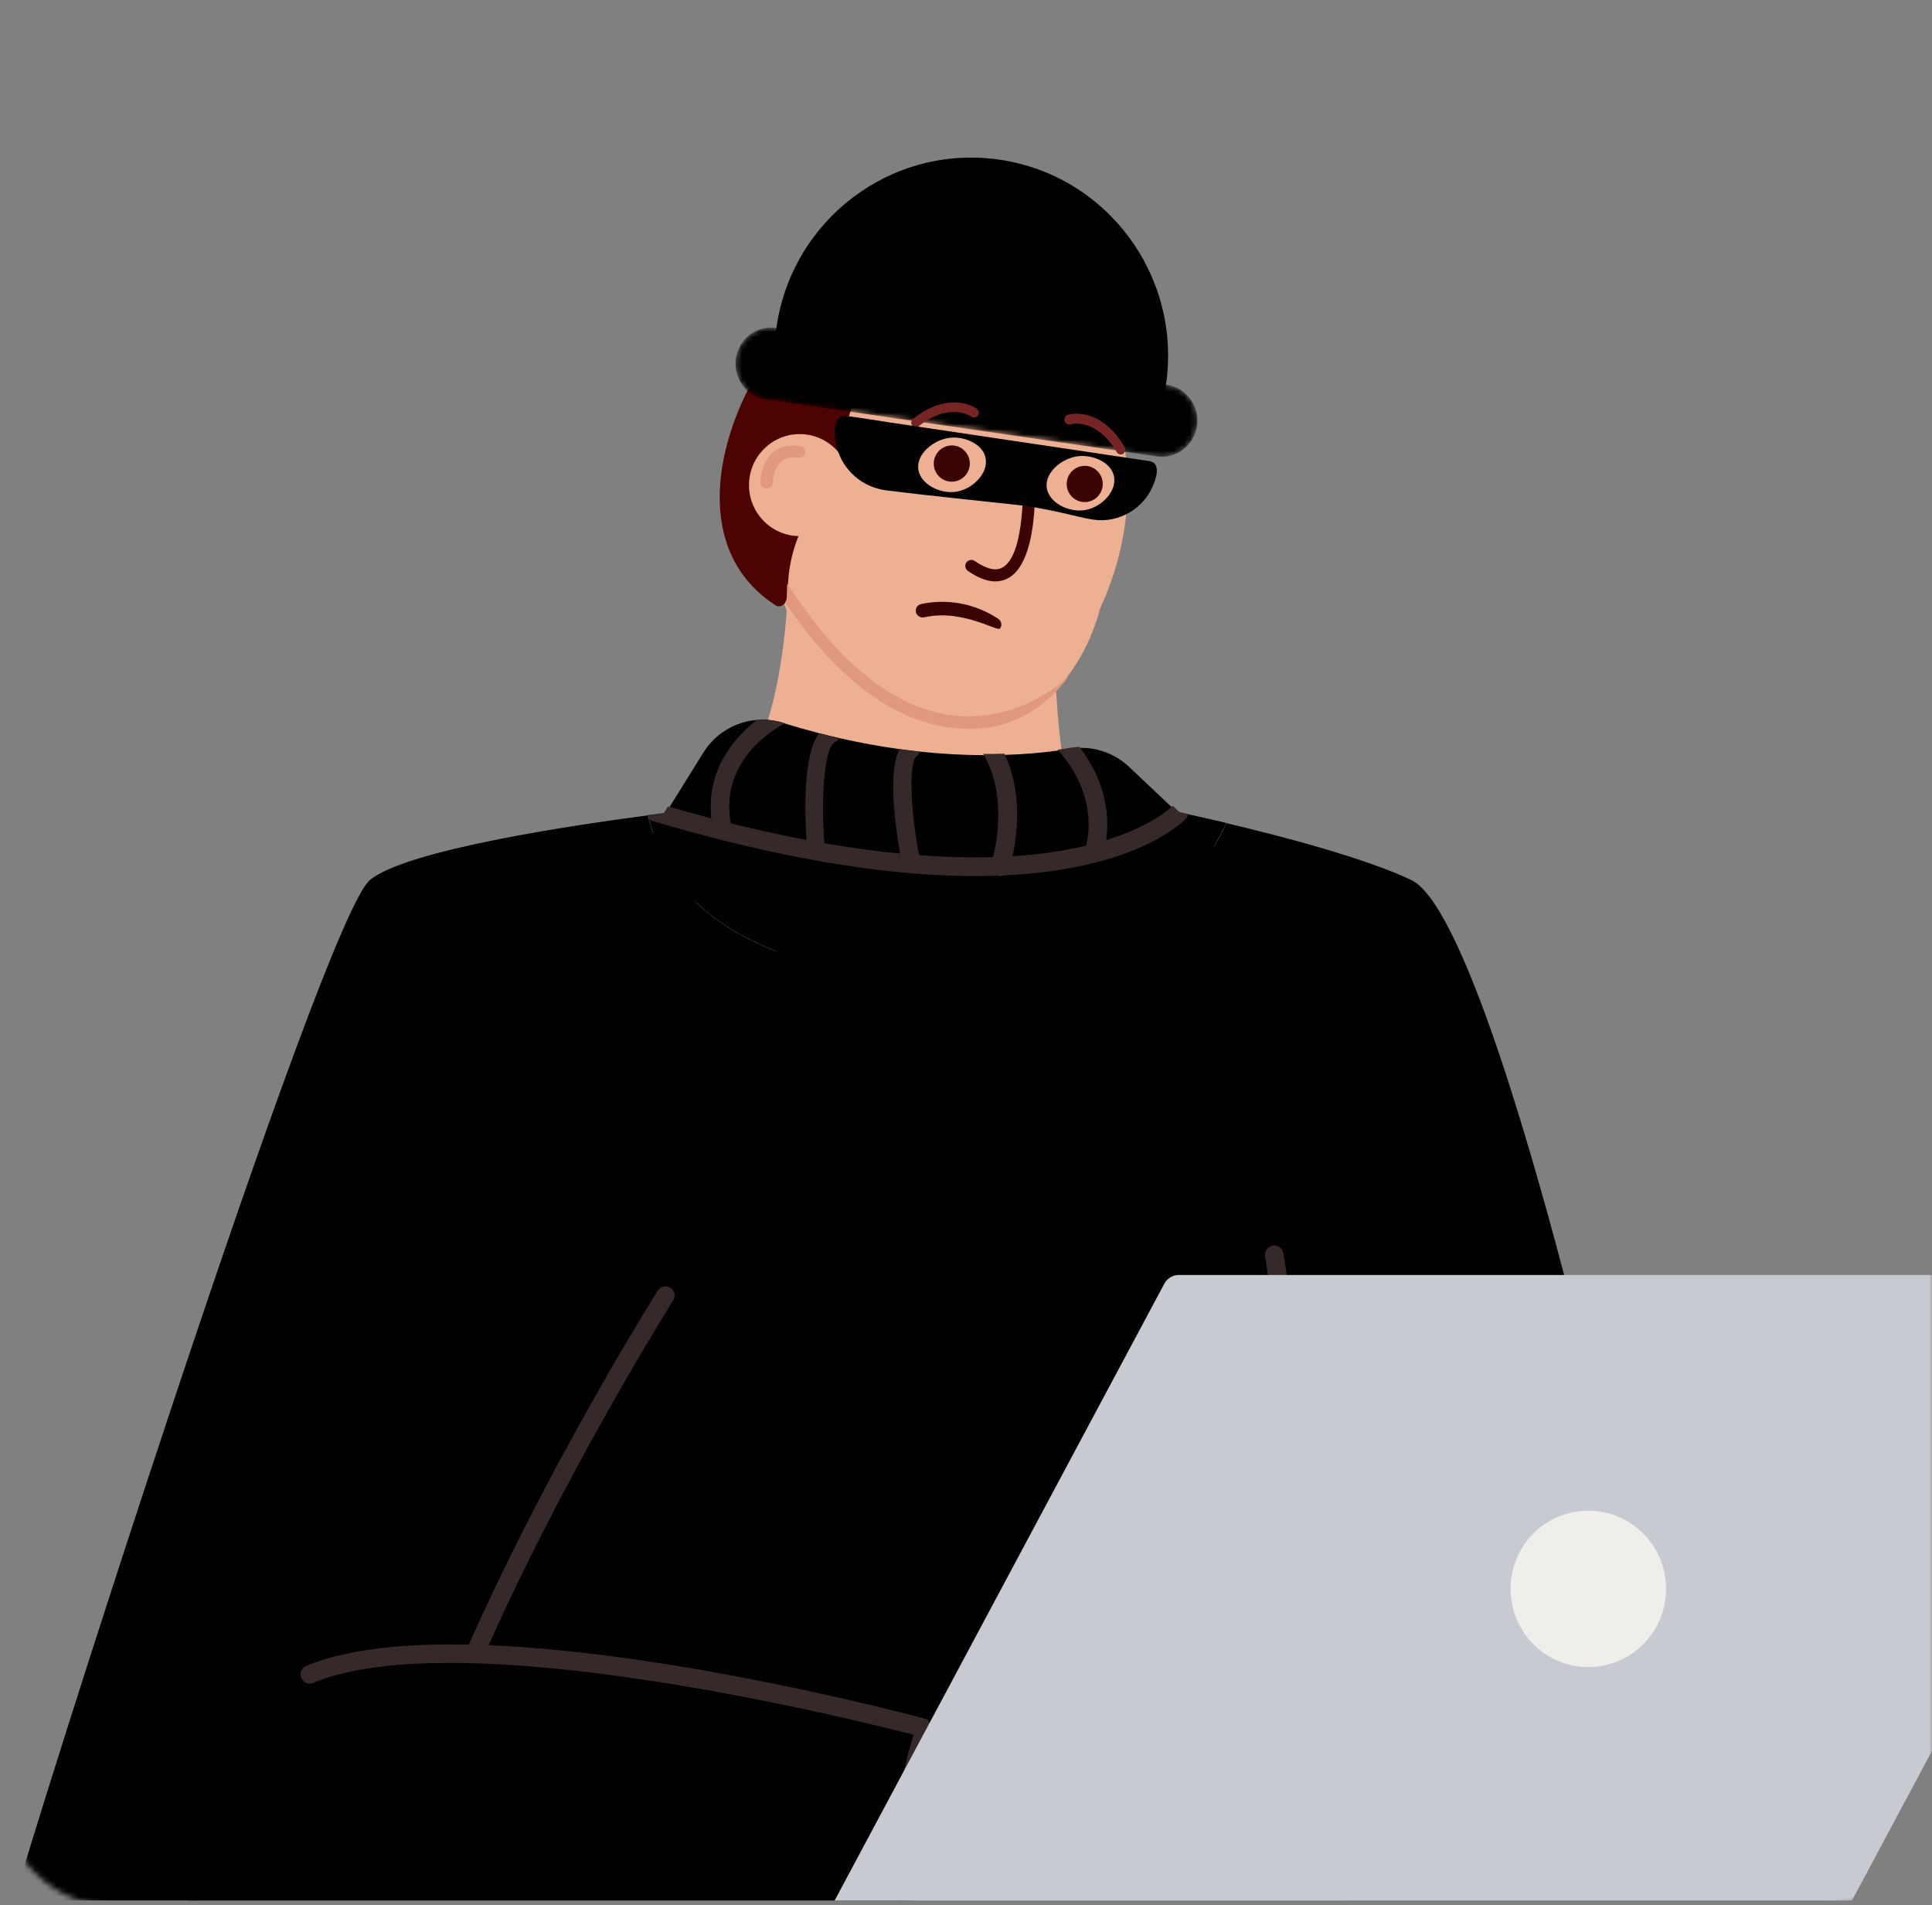 <?xml version="1.0" encoding="UTF-8"?> <svg xmlns="http://www.w3.org/2000/svg" width="358" height="353" viewBox="0 0 358 353" fill="none"><rect x="0" y="0" width="358" height="353" fill="#808080" stroke="none"/><mask id="mask0_2071_1373" style="mask-type:alpha" maskUnits="userSpaceOnUse" x="0" y="0" width="358" height="353"><rect width="358" height="353" rx="20" fill="#FFFDF3"></rect></mask><g mask="url(#mask0_2071_1373)"><g clip-path="url(#clip0_2071_1373)"><path d="M216.668 150.264L197.721 145.477C197.721 145.477 192.984 121.538 197.721 107.174L146.146 101.855C146.146 101.855 147.359 147.605 127.725 150.264C108.092 152.924 136.672 189.63 136.672 189.63L227.721 178.457L216.668 150.262V150.264Z" fill="#EEB093"></path><path d="M337.944 352.141H2.681C4.266 344.7 59.613 170.349 68.573 163.038C75.39 157.481 105.986 152.921 120.248 151.057C120.97 150.963 121.645 150.875 122.275 150.796C122.522 150.764 122.763 150.732 122.994 150.704C123.083 150.69 123.17 150.681 123.259 150.669C123.342 150.66 123.422 150.651 123.5 150.642C123.541 150.639 123.582 150.632 123.623 150.626C123.692 150.619 123.763 150.612 123.83 150.602C123.868 150.6 123.905 150.593 123.944 150.586C123.962 150.586 123.983 150.584 123.997 150.579C124.07 150.572 124.139 150.563 124.205 150.554C124.221 150.554 124.237 150.552 124.253 150.547C124.333 150.538 124.409 150.529 124.484 150.519L124.551 150.51C124.576 150.51 124.601 150.508 124.626 150.503C124.652 150.501 124.674 150.496 124.7 150.494C124.94 150.466 125.171 150.436 125.384 150.409C125.451 150.402 125.517 150.392 125.581 150.385C125.645 150.376 125.705 150.369 125.769 150.362C125.794 150.36 125.822 150.355 125.849 150.353C125.925 150.344 125.998 150.337 126.067 150.328C126.174 150.314 126.275 150.305 126.371 150.293C126.438 150.286 126.502 150.277 126.564 150.27C126.648 150.261 126.731 150.252 126.804 150.242H126.813C126.893 150.233 126.964 150.224 127.031 150.217C127.033 150.217 127.038 150.215 127.04 150.215C127.042 150.215 127.047 150.212 127.049 150.215C127.076 150.208 127.102 150.208 127.125 150.205C127.143 150.205 127.163 150.203 127.177 150.198C127.234 150.191 127.285 150.185 127.328 150.182C127.372 150.175 127.413 150.173 127.45 150.168C127.489 150.161 127.518 150.159 127.541 150.159C127.548 150.157 127.555 150.157 127.557 150.157C127.566 150.157 127.576 150.155 127.582 150.155C127.596 150.155 127.601 150.152 127.608 150.152H127.61C127.61 150.152 127.612 150.155 127.612 150.159C127.615 150.161 127.619 150.168 127.626 150.178C127.626 150.18 127.628 150.185 127.633 150.187C127.635 150.194 127.64 150.201 127.647 150.21C127.649 150.217 127.653 150.224 127.66 150.233C127.667 150.247 127.676 150.258 127.686 150.275C127.686 150.275 127.686 150.277 127.688 150.277C127.688 150.277 127.69 150.279 127.695 150.284C127.695 150.284 127.697 150.286 127.697 150.291C127.699 150.3 127.711 150.314 127.715 150.325C127.722 150.335 127.729 150.348 127.738 150.36C127.74 150.362 127.745 150.369 127.747 150.374C127.754 150.381 127.756 150.388 127.761 150.392C127.77 150.411 127.784 150.432 127.795 150.45C127.795 150.452 127.798 150.457 127.798 150.457H127.8C127.816 150.482 127.834 150.512 127.857 150.54C127.869 150.563 127.882 150.582 127.892 150.6C127.94 150.674 127.997 150.759 128.059 150.85C128.066 150.856 128.068 150.859 128.072 150.866C128.079 150.882 128.088 150.893 128.1 150.91C128.139 150.967 128.182 151.032 128.226 151.094C128.251 151.122 128.269 151.154 128.292 151.187C128.301 151.203 128.315 151.219 128.324 151.235C128.333 151.249 128.343 151.261 128.352 151.274C128.37 151.307 128.393 151.339 128.418 151.369C128.432 151.392 128.446 151.411 128.462 151.434C128.471 151.448 128.48 151.457 128.489 151.468C128.512 151.501 128.533 151.533 128.558 151.563C128.59 151.607 128.622 151.653 128.656 151.699C128.659 151.702 128.663 151.706 128.663 151.708C128.686 151.736 128.704 151.764 128.723 151.792C128.766 151.856 128.817 151.919 128.865 151.986C128.931 152.071 128.998 152.161 129.069 152.251C129.082 152.267 129.094 152.283 129.103 152.295C129.311 152.57 129.542 152.868 129.799 153.184C129.975 153.408 130.165 153.641 130.371 153.883C130.385 153.9 130.397 153.916 130.41 153.932C130.692 154.271 130.996 154.622 131.322 154.989C131.335 155.003 131.345 155.017 131.356 155.031H131.358C131.722 155.44 132.112 155.867 132.531 156.308C132.572 156.352 132.613 156.393 132.654 156.439L132.693 156.479L132.725 156.511C132.757 156.546 132.789 156.578 132.824 156.613C132.833 156.622 132.842 156.636 132.851 156.645C132.998 156.795 133.147 156.947 133.298 157.102H133.3C133.451 157.255 133.605 157.409 133.76 157.562C133.772 157.575 133.785 157.587 133.799 157.603H133.801L133.859 157.661C133.877 157.679 133.898 157.7 133.916 157.716C133.964 157.765 134.014 157.811 134.062 157.857C134.152 157.943 134.239 158.03 134.328 158.116C134.397 158.185 134.47 158.252 134.543 158.324C134.559 158.34 134.578 158.356 134.594 158.372C134.594 158.372 134.594 158.372 134.596 158.372C134.644 158.416 134.692 158.462 134.738 158.508C134.873 158.635 135.013 158.767 135.152 158.894C135.308 159.037 135.466 159.185 135.626 159.328C135.658 159.36 135.693 159.388 135.727 159.42H135.729C135.885 159.561 136.043 159.702 136.203 159.845C136.245 159.88 136.288 159.919 136.329 159.956C136.43 160.046 136.535 160.134 136.643 160.224C136.785 160.349 136.932 160.473 137.08 160.6C137.36 160.836 137.648 161.074 137.939 161.311H137.941C138.051 161.401 138.163 161.494 138.278 161.586H138.28C138.395 161.678 138.509 161.769 138.621 161.861C139.029 162.184 139.448 162.505 139.878 162.828C139.938 162.872 140.002 162.921 140.062 162.965C140.185 163.057 140.311 163.149 140.439 163.242H140.442C140.565 163.332 140.691 163.424 140.82 163.516C141.065 163.692 141.307 163.865 141.555 164.041C141.703 164.142 141.852 164.246 142.001 164.348C142.138 164.44 142.271 164.532 142.406 164.625H142.409C142.546 164.717 142.681 164.809 142.816 164.899C143.096 165.084 143.377 165.267 143.661 165.449C143.803 165.541 143.947 165.631 144.089 165.721C144.307 165.858 144.527 165.994 144.749 166.128C144.971 166.264 145.193 166.4 145.417 166.534C145.555 166.617 145.69 166.698 145.825 166.777C146.145 166.966 146.471 167.153 146.803 167.335C146.958 167.425 147.116 167.513 147.274 167.601C147.432 167.686 147.59 167.774 147.753 167.862H147.755C147.918 167.952 148.078 168.037 148.241 168.123C148.405 168.208 148.57 168.296 148.735 168.381C148.9 168.464 149.067 168.55 149.237 168.638C149.392 168.718 149.543 168.795 149.699 168.871C149.715 168.878 149.727 168.885 149.743 168.889C149.784 168.912 149.827 168.931 149.869 168.954C149.942 168.993 150.011 169.028 150.084 169.06C150.226 169.129 150.368 169.201 150.514 169.268C150.691 169.351 150.867 169.437 151.046 169.52C151.304 169.644 151.565 169.762 151.829 169.885C151.966 169.945 152.101 170.009 152.241 170.069C152.307 170.102 152.376 170.129 152.445 170.159C152.6 170.229 152.758 170.295 152.914 170.365C152.978 170.392 153.04 170.422 153.104 170.448C153.168 170.476 153.235 170.506 153.296 170.531C153.324 170.545 153.356 170.556 153.386 170.57C153.411 170.584 153.441 170.593 153.466 170.603C153.75 170.725 154.038 170.845 154.331 170.96C154.416 171 154.503 171.034 154.59 171.067C154.812 171.157 155.039 171.244 155.266 171.335C155.33 171.36 155.392 171.383 155.456 171.408C155.552 171.448 155.646 171.478 155.74 171.515C155.833 171.554 155.932 171.591 156.03 171.625C156.433 171.778 156.839 171.926 157.251 172.069C157.274 172.078 157.294 172.085 157.317 172.092C157.381 172.117 157.448 172.14 157.514 172.161C157.713 172.235 157.917 172.302 158.116 172.369C158.32 172.438 158.524 172.505 158.728 172.574C158.934 172.641 159.14 172.708 159.348 172.775C159.776 172.912 160.209 173.048 160.646 173.177C160.843 173.235 161.043 173.293 161.242 173.35C161.814 173.516 162.396 173.678 162.984 173.828C163.168 173.879 163.351 173.923 163.538 173.971C163.614 173.994 163.69 174.013 163.767 174.029C163.866 174.054 163.964 174.078 164.063 174.103C164.138 174.121 164.212 174.142 164.287 174.158C164.37 174.181 164.454 174.2 164.537 174.218C164.766 174.274 164.99 174.327 165.217 174.378C165.281 174.394 165.347 174.41 165.414 174.422C165.808 174.512 166.199 174.597 166.598 174.68C167.062 174.775 167.532 174.872 168.008 174.962C168.068 174.976 168.132 174.985 168.191 174.997C168.368 175.029 168.544 175.061 168.72 175.091C168.958 175.135 169.201 175.177 169.441 175.218C169.583 175.244 169.73 175.267 169.872 175.287C169.897 175.294 169.927 175.297 169.952 175.301C170.17 175.341 170.392 175.375 170.614 175.408C170.639 175.414 170.664 175.417 170.694 175.421C170.726 175.428 170.758 175.435 170.79 175.438C170.854 175.447 170.914 175.456 170.978 175.465C171.067 175.479 171.154 175.491 171.248 175.504C171.42 175.53 171.589 175.555 171.763 175.578C171.766 175.581 171.77 175.581 171.772 175.581C171.779 175.581 171.786 175.583 171.791 175.583C171.995 175.611 172.196 175.641 172.402 175.666C174.545 175.95 176.599 176.082 178.566 176.082C178.864 176.082 179.161 176.079 179.459 176.072C179.674 176.07 179.892 176.063 180.109 176.054C180.226 176.052 180.341 176.047 180.455 176.04C180.636 176.033 180.81 176.024 180.986 176.015C181 176.015 181.009 176.012 181.018 176.012C181.041 176.012 181.06 176.01 181.083 176.01C181.156 176.008 181.225 176.001 181.291 175.996C181.55 175.98 181.806 175.962 182.06 175.939C182.308 175.92 182.55 175.897 182.795 175.872C182.88 175.865 182.962 175.855 183.045 175.846C183.235 175.828 183.423 175.805 183.606 175.782C183.743 175.765 183.876 175.749 184.009 175.731C184.075 175.724 184.144 175.715 184.208 175.703C184.426 175.678 184.645 175.645 184.861 175.611C184.95 175.597 185.037 175.585 185.126 175.569C185.183 175.56 185.241 175.551 185.298 175.541C185.394 175.528 185.486 175.514 185.58 175.493C185.777 175.461 185.973 175.426 186.166 175.387C186.321 175.359 186.473 175.329 186.626 175.297H186.628C186.628 175.297 186.644 175.294 186.651 175.29C186.768 175.267 186.889 175.246 187.006 175.22C187.173 175.186 187.338 175.151 187.503 175.112C187.526 175.105 187.544 175.103 187.563 175.098C187.576 175.096 187.581 175.091 187.59 175.089C187.615 175.087 187.64 175.08 187.663 175.073C188.041 174.987 188.414 174.897 188.781 174.798C188.872 174.775 188.964 174.754 189.055 174.724C189.31 174.657 189.561 174.588 189.813 174.514C189.955 174.472 190.095 174.431 190.232 174.389C190.246 174.387 190.255 174.382 190.264 174.38C190.354 174.355 190.438 174.325 190.528 174.299L190.709 174.241C190.908 174.177 191.107 174.114 191.304 174.048C191.345 174.034 191.384 174.02 191.425 174.006C191.663 173.925 191.902 173.842 192.131 173.757C192.213 173.729 192.295 173.699 192.376 173.667C192.458 173.634 192.538 173.607 192.621 173.574C192.689 173.549 192.76 173.523 192.829 173.498C192.872 173.48 192.918 173.463 192.962 173.443C193.079 173.399 193.195 173.353 193.31 173.306C193.351 173.29 193.395 173.274 193.436 173.256C193.491 173.237 193.543 173.214 193.598 173.191C193.617 173.182 193.637 173.175 193.656 173.166C193.811 173.101 193.962 173.039 194.116 172.972C194.185 172.944 194.255 172.914 194.324 172.882C194.45 172.826 194.574 172.773 194.697 172.715C194.72 172.708 194.739 172.699 194.757 172.69C194.855 172.648 194.949 172.604 195.045 172.558C195.105 172.533 195.162 172.503 195.222 172.475C195.313 172.434 195.405 172.392 195.494 172.348C195.726 172.24 195.954 172.129 196.179 172.013C196.312 171.949 196.442 171.882 196.568 171.815C196.619 171.792 196.667 171.766 196.717 171.739C196.758 171.72 196.799 171.697 196.841 171.674C196.847 171.672 196.857 171.667 196.864 171.66C196.928 171.628 196.989 171.595 197.051 171.565C197.127 171.524 197.202 171.482 197.28 171.443C197.349 171.401 197.422 171.362 197.493 171.325C197.553 171.293 197.615 171.261 197.67 171.226C197.759 171.178 197.844 171.131 197.933 171.078C198.056 171.009 198.18 170.937 198.299 170.868C198.4 170.81 198.503 170.75 198.604 170.69C198.654 170.663 198.704 170.633 198.755 170.6C198.906 170.51 199.055 170.418 199.204 170.326C199.387 170.215 199.568 170.099 199.746 169.984C199.84 169.924 199.936 169.861 200.03 169.801C200.11 169.751 200.186 169.7 200.264 169.649C200.28 169.64 200.296 169.626 200.312 169.617C200.452 169.524 200.587 169.432 200.726 169.335C200.825 169.268 200.923 169.201 201.022 169.129C201.088 169.086 201.155 169.039 201.221 168.993C201.741 168.628 202.247 168.254 202.739 167.876C202.863 167.781 202.984 167.684 203.103 167.589H203.105C203.19 167.522 203.277 167.453 203.362 167.384C203.396 167.356 203.431 167.326 203.467 167.301C203.508 167.266 203.55 167.232 203.593 167.195C203.692 167.114 203.785 167.035 203.884 166.954C203.98 166.878 204.074 166.797 204.166 166.714C204.198 166.691 204.225 166.666 204.255 166.64C204.328 166.58 204.404 166.516 204.477 166.451C204.607 166.34 204.736 166.227 204.864 166.116C204.972 166.022 205.079 165.925 205.184 165.83C205.253 165.772 205.32 165.712 205.384 165.652C205.418 165.62 205.452 165.588 205.489 165.558C205.498 165.551 205.507 165.541 205.516 165.532C205.576 165.477 205.64 165.421 205.7 165.364C205.748 165.32 205.791 165.278 205.835 165.232C205.885 165.188 205.933 165.142 205.981 165.098C206.041 165.043 206.103 164.987 206.158 164.932C206.206 164.888 206.249 164.846 206.293 164.8C206.35 164.745 206.409 164.689 206.467 164.632C206.467 164.632 206.467 164.632 206.469 164.632C206.549 164.555 206.625 164.479 206.703 164.398C206.835 164.267 206.966 164.138 207.096 164.006C207.11 163.997 207.119 163.987 207.124 163.978C207.264 163.837 207.399 163.697 207.536 163.556C207.58 163.512 207.625 163.466 207.669 163.419C207.76 163.325 207.85 163.23 207.939 163.135L207.957 163.117C208.051 163.015 208.147 162.916 208.239 162.815C208.283 162.764 208.331 162.715 208.379 162.664C208.427 162.614 208.47 162.563 208.518 162.512C208.582 162.438 208.649 162.364 208.711 162.295C208.738 162.267 208.766 162.237 208.791 162.21C208.88 162.108 208.972 162.009 209.061 161.907C209.068 161.893 209.077 161.884 209.086 161.875C209.187 161.759 209.285 161.644 209.384 161.531C209.425 161.482 209.466 161.436 209.508 161.388C209.53 161.362 209.556 161.332 209.576 161.304C209.659 161.207 209.741 161.113 209.824 161.014C209.824 161.011 209.826 161.007 209.83 161.004C209.894 160.928 209.956 160.854 210.018 160.778C210.041 160.753 210.062 160.73 210.082 160.704C210.105 160.676 210.126 160.649 210.149 160.621C210.206 160.552 210.263 160.478 210.323 160.406C210.323 160.404 210.325 160.399 210.332 160.397C210.389 160.323 210.449 160.249 210.506 160.18C210.522 160.155 210.54 160.131 210.561 160.111C210.641 160.011 210.719 159.912 210.794 159.813C210.801 159.804 210.808 159.794 210.813 159.787C210.918 159.654 211.021 159.52 211.124 159.388C211.165 159.333 211.207 159.279 211.248 159.224C211.397 159.032 211.543 158.838 211.678 158.647C211.793 158.49 211.903 158.337 212.015 158.187C212.042 158.153 212.07 158.113 212.095 158.079C212.113 158.051 212.136 158.021 212.154 157.993C212.269 157.834 212.377 157.677 212.486 157.52C212.503 157.497 212.514 157.479 212.53 157.46C212.58 157.386 212.631 157.317 212.677 157.245C212.709 157.197 212.741 157.153 212.773 157.109C212.805 157.061 212.837 157.017 212.864 156.973C212.986 156.79 213.105 156.613 213.221 156.437C213.336 156.264 213.446 156.093 213.558 155.922C213.558 155.922 213.56 155.922 213.56 155.92C213.615 155.835 213.668 155.747 213.723 155.661C213.755 155.606 213.789 155.551 213.828 155.495C213.867 155.43 213.904 155.37 213.943 155.31C214.069 155.105 214.19 154.911 214.307 154.717C214.316 154.703 214.325 154.692 214.332 154.678C214.376 154.602 214.421 154.525 214.469 154.447C214.543 154.32 214.618 154.191 214.692 154.066C214.694 154.057 214.698 154.05 214.703 154.047C214.717 154.029 214.726 154.006 214.737 153.987C214.756 153.948 214.779 153.914 214.801 153.877C214.824 153.837 214.845 153.803 214.866 153.768C214.868 153.754 214.877 153.745 214.884 153.733C214.998 153.526 215.113 153.327 215.216 153.135C215.23 153.117 215.239 153.096 215.248 153.08C215.262 153.055 215.273 153.031 215.287 153.006C215.312 152.955 215.342 152.907 215.367 152.863C215.392 152.821 215.411 152.782 215.433 152.741C215.465 152.683 215.498 152.625 215.525 152.567C215.525 152.565 215.527 152.558 215.532 152.551C215.564 152.487 215.596 152.427 215.628 152.369C215.642 152.343 215.653 152.32 215.667 152.3C215.715 152.205 215.761 152.115 215.809 152.025C215.816 152.011 215.823 151.999 215.825 151.99C215.848 151.946 215.868 151.905 215.891 151.863C215.907 151.838 215.919 151.812 215.933 151.787C215.935 151.773 215.942 151.759 215.951 151.745C215.96 151.722 215.974 151.702 215.983 151.681C215.999 151.646 216.017 151.611 216.033 151.579C216.036 151.572 216.04 151.563 216.042 151.556C216.049 151.547 216.052 151.538 216.059 151.531C216.065 151.515 216.072 151.503 216.077 151.489C216.116 151.406 216.152 151.33 216.191 151.256C216.21 151.217 216.23 151.18 216.246 151.145C216.253 151.129 216.26 151.117 216.265 151.101C216.313 151.002 216.356 150.91 216.397 150.824C216.397 150.822 216.4 150.817 216.404 150.815C216.404 150.813 216.407 150.808 216.407 150.806C216.409 150.792 216.416 150.78 216.423 150.766C216.432 150.741 216.445 150.723 216.455 150.699C216.455 150.697 216.457 150.697 216.457 150.697C216.473 150.674 216.48 150.646 216.484 150.628C216.507 150.579 216.526 150.536 216.544 150.496C216.558 150.464 216.569 150.436 216.583 150.411C216.606 150.355 216.626 150.309 216.642 150.275C216.645 150.265 216.649 150.261 216.652 150.256C216.654 150.254 216.658 150.247 216.658 150.24C216.658 150.238 216.658 150.233 216.661 150.231C216.668 150.221 216.67 150.215 216.67 150.208C216.67 150.205 216.672 150.201 216.672 150.198V150.191C216.674 150.185 216.679 150.178 216.681 150.175V150.168H216.69C216.709 150.168 216.755 150.178 216.826 150.194C216.835 150.194 216.848 150.196 216.86 150.201C216.867 150.203 216.874 150.203 216.878 150.208H216.885C216.901 150.208 216.917 150.21 216.935 150.217C216.942 150.219 216.949 150.219 216.958 150.224C217.006 150.233 217.059 150.242 217.121 150.256C217.123 150.256 217.128 150.258 217.13 150.258C217.162 150.265 217.197 150.275 217.235 150.282C217.235 150.282 217.238 150.282 217.242 150.282C217.277 150.288 217.311 150.295 217.348 150.305C217.355 150.305 217.364 150.305 217.371 150.307C217.396 150.314 217.423 150.321 217.453 150.325C217.586 150.353 217.732 150.385 217.893 150.418C217.927 150.425 217.961 150.432 218 150.441C218.016 150.443 218.035 150.45 218.051 150.455C218.158 150.478 218.268 150.499 218.387 150.524C218.422 150.531 218.456 150.54 218.493 150.547C218.664 150.586 218.845 150.623 219.037 150.665C219.092 150.679 219.143 150.688 219.2 150.699C219.223 150.702 219.244 150.709 219.266 150.713C219.299 150.72 219.326 150.729 219.358 150.736C219.381 150.739 219.399 150.746 219.422 150.75C219.473 150.764 219.527 150.773 219.578 150.785C219.585 150.785 219.594 150.787 219.603 150.787C219.619 150.789 219.635 150.794 219.653 150.801C219.734 150.817 219.816 150.836 219.898 150.852C219.908 150.854 219.921 150.859 219.93 150.861C219.965 150.868 219.999 150.875 220.038 150.884C220.4 150.965 220.785 151.05 221.194 151.14C221.286 151.159 221.382 151.182 221.476 151.2C221.499 151.207 221.517 151.21 221.54 151.217C221.616 151.233 221.691 151.251 221.769 151.267C221.966 151.311 222.165 151.358 222.367 151.401C222.541 151.441 222.715 151.482 222.896 151.519C222.99 151.542 223.086 151.563 223.18 151.584C223.18 151.584 223.182 151.585 223.187 151.586C223.246 151.6 223.31 151.614 223.374 151.628C223.459 151.651 223.548 151.669 223.638 151.688C223.644 151.69 223.647 151.69 223.651 151.69C223.761 151.715 223.873 151.741 223.988 151.766C224.114 151.794 224.244 151.826 224.377 151.856C224.707 151.93 225.046 152.009 225.387 152.089C225.538 152.124 225.698 152.163 225.856 152.198C226.046 152.246 226.243 152.29 226.44 152.334C226.456 152.341 226.475 152.343 226.498 152.348C226.511 152.348 226.52 152.35 226.532 152.355C226.546 152.357 226.559 152.362 226.575 152.369C226.674 152.392 226.775 152.417 226.875 152.438C226.949 152.454 227.022 152.47 227.097 152.489C237.413 154.925 252.889 158.965 261.501 163.057C270.3 167.238 282.351 207.818 289.857 236.352C294.048 252.277 296.818 264.452 296.818 264.452L337.935 352.16L337.944 352.141Z" fill="black"></path><path d="M245.205 293.783C245.291 293.783 245.377 293.776 245.465 293.765C246.403 293.624 247.049 292.751 246.907 291.817L237.82 232.243C237.678 231.31 236.803 230.66 235.862 230.808C234.924 230.949 234.279 231.823 234.42 232.756L243.508 292.33C243.636 293.178 244.369 293.783 245.205 293.783Z" fill="#352929"></path><path d="M249.012 352.16H36.5V319.047C36.5 319.047 43.062 314.855 56.842 311.554C57.983 311.28 59.174 311.015 60.413 310.755C66.884 309.41 74.709 308.308 83.944 307.86C84.597 307.825 85.257 307.8 85.921 307.774C87.089 307.73 88.282 307.698 89.492 307.674C110.244 307.296 137.385 310.217 171.426 320.344C171.51 320.368 171.597 320.393 171.682 320.421C172.211 320.574 172.74 320.737 173.272 320.897C175.803 321.665 178.375 322.472 180.986 323.319C180.986 323.319 214.736 319.579 226.337 323.319C237.939 327.056 248.487 346.821 249.014 352.16H249.012Z" fill="#EEB093"></path><path d="M87.46 309.322C88.113 309.322 88.735 308.941 89.014 308.303C104.036 273.81 124.543 241.283 124.748 240.959C125.25 240.167 125.016 239.117 124.227 238.612C123.437 238.109 122.391 238.343 121.888 239.135C121.682 239.462 101.033 272.211 85.909 306.941C85.534 307.802 85.925 308.803 86.783 309.18C87.005 309.277 87.234 309.322 87.46 309.322Z" fill="#352929"></path><path d="M171.774 319.404C171.774 319.404 171.641 319.805 171.434 320.529C171.34 320.857 171.227 321.251 171.103 321.701C169.535 327.456 165.9 342.747 168.125 352.16H34.83V318.331C41.404 314.994 48.404 312.48 55.624 310.646C65.57 308.114 75.932 306.861 86.2 306.499H86.202C87.456 306.455 88.712 306.423 89.964 306.405C132.263 305.761 171.774 319.406 171.774 319.406V319.404Z" fill="black"></path><path d="M145.8 108.184C145.79 108.368 145.784 108.562 145.777 108.753L145.722 110.652C145.715 110.998 145.594 111.341 145.41 111.638C145.298 111.486 145.195 111.324 145.092 111.173C145.147 111.382 145.22 111.589 145.291 111.799C145.403 112.135 145.523 112.464 145.658 112.784C153.241 130.989 172.421 134.339 172.421 134.339C177.054 135.308 181.042 135.204 184.462 134.387C190.609 132.927 194.94 129.168 197.922 125.194H197.931C202.388 119.238 203.841 112.784 203.841 112.784C211.481 96.094 209.335 81.408 205.125 70.739C200.691 59.501 193.969 52.718 193.969 52.718H162.861C162.861 52.718 141.888 88.142 144.432 107.981C144.888 107.726 145.454 107.804 145.804 108.182L145.8 108.184Z" fill="#EEB093"></path><path d="M147.543 60.461C157.989 52.531 141.999 46.805 184.145 39.395C193.101 37.817 184.998 34.06 190.662 34.741C210.485 37.12 222.435 69.185 205.298 70.641C204.492 70.706 203.625 70.706 202.691 70.632C190.605 69.696 178.79 63.295 177.005 62.295C176.845 62.207 176.671 62.143 176.495 62.102C159.072 58.464 156.058 81.87 155.733 85.098C155.701 85.356 155.63 85.586 155.502 85.804L149.573 96.058C147.461 99.718 146.243 103.836 146.028 108.058C146.019 108.242 146.012 108.435 146.005 108.626L145.95 110.524C145.944 110.869 145.822 111.212 145.639 111.508C145.598 111.564 145.568 111.612 145.52 111.669C145.074 112.254 144.358 112.574 143.745 112.182C123.413 99.062 137.497 68.088 147.545 60.461H147.543Z" fill="#4E0303"></path><path d="M148.184 99.335C153.373 99.335 157.579 95.105 157.579 89.886C157.579 84.667 153.373 80.436 148.184 80.436C142.996 80.436 138.79 84.667 138.79 89.886C138.79 95.105 142.996 99.335 148.184 99.335Z" fill="#EEB093"></path><path d="M184.446 107.733C185.334 107.733 186.159 107.513 186.922 107.072C193.082 103.522 191.747 86.343 191.576 84.397C191.522 83.78 190.973 83.328 190.358 83.38C189.739 83.435 189.283 83.979 189.338 84.594C189.771 89.492 189.978 102.728 185.797 105.137C184.542 105.861 182.809 105.462 180.638 103.951C180.131 103.597 179.429 103.722 179.074 104.227C178.719 104.733 178.844 105.432 179.352 105.786C181.217 107.084 182.92 107.735 184.446 107.735V107.733Z" fill="#3A0404"></path><path d="M178.451 86.917C178.918 85.784 178.383 84.485 177.257 84.016C176.13 83.547 174.839 84.085 174.373 85.218C173.906 86.35 174.441 87.649 175.567 88.118C176.693 88.588 177.985 88.05 178.451 86.917Z" fill="#3A0404"></path><path d="M179.7 85.635C179.567 83.905 178.119 82.536 176.369 82.536C174.956 82.536 173.747 83.425 173.258 84.671C173.109 85.052 173.026 85.462 173.026 85.896C173.026 85.986 173.029 86.079 173.036 86.164C173.171 87.894 174.612 89.256 176.367 89.256C177.738 89.256 178.918 88.421 179.431 87.23C179.608 86.822 179.707 86.369 179.707 85.896C179.707 85.806 179.704 85.721 179.698 85.635H179.7ZM177.442 85.896C177.442 86.261 177.266 86.582 176.993 86.778C176.816 86.905 176.603 86.978 176.369 86.978C176.013 86.978 175.697 86.803 175.499 86.535C175.369 86.358 175.293 86.136 175.293 85.896C175.293 85.548 175.458 85.236 175.713 85.038C175.896 84.897 176.121 84.814 176.369 84.814C176.731 84.814 177.05 84.992 177.245 85.266C177.371 85.444 177.445 85.659 177.445 85.894L177.442 85.896Z" fill="#3A0404"></path><path d="M201.446 92.057C202.65 91.861 203.467 90.72 203.271 89.51C203.076 88.3 201.942 87.478 200.739 87.674C199.536 87.871 198.719 89.011 198.914 90.222C199.109 91.432 200.243 92.254 201.446 92.057Z" fill="#3A0404"></path><path d="M204.322 89.283C204.124 87.615 202.709 86.316 201.002 86.316C199.628 86.316 198.447 87.151 197.933 88.346C197.758 88.754 197.66 89.204 197.66 89.677C197.66 89.728 197.66 89.779 197.662 89.829C197.742 91.61 199.208 93.036 201 93.036C202.431 93.036 203.656 92.122 204.131 90.847C204.267 90.482 204.34 90.088 204.34 89.675C204.34 89.541 204.333 89.409 204.317 89.283H204.322ZM202.078 89.675C202.078 90.002 201.931 90.3 201.7 90.498C201.509 90.662 201.268 90.757 201.002 90.757C200.594 90.757 200.234 90.524 200.052 90.185C199.97 90.032 199.926 89.859 199.926 89.675C199.926 89.266 200.151 88.909 200.484 88.724H200.486C200.637 88.641 200.814 88.593 201 88.593C201.3 88.593 201.573 88.718 201.771 88.918C201.959 89.117 202.076 89.377 202.076 89.675H202.078Z" fill="#3A0404"></path><path d="M120.002 151.061C124.169 166.132 133.637 177.762 172.919 183.168C204.398 187.499 220.263 166.703 227.303 152.479C221.173 151.036 216.853 150.152 216.853 150.152C216.853 150.152 204.679 179.974 172.391 175.713C140.102 171.452 127.397 150.152 127.397 150.152C127.397 150.152 124.511 150.471 120.002 151.064V151.061Z" fill="#F0EEEA"></path><path d="M120.007 151.061C120.087 151.367 120.175 151.665 120.262 151.964C120.471 152.671 120.685 153.365 120.927 154.05C122.52 158.721 124.826 163.014 128.652 166.85C132.278 170.507 137.291 173.737 144.375 176.476C151.539 179.247 160.819 181.502 172.923 183.168C201.432 187.091 217.138 170.401 225.071 156.653C225.896 155.218 226.639 153.817 227.303 152.479C224.477 151.811 222.029 151.263 220.219 150.869C219.587 150.733 219.026 150.613 218.561 150.506C217.474 150.273 216.855 150.152 216.855 150.152C216.855 150.152 215.871 152.57 213.71 155.926C208.297 164.368 195.49 178.761 172.394 175.717C149.985 172.76 137.01 161.599 131.172 155.04C129.266 152.898 128.114 151.256 127.643 150.539C127.482 150.289 127.401 150.152 127.401 150.152C127.401 150.152 127.114 150.185 126.576 150.24C125.831 150.328 124.615 150.474 123.021 150.682C122.125 150.786 121.115 150.916 120.002 151.061H120.007Z" fill="black"></path><path d="M142.048 90.516C142.691 90.516 143.213 90.019 143.213 89.406C143.213 89.356 143.256 86.751 144.808 85.476C145.565 84.856 146.571 84.644 147.892 84.829C148.526 84.916 149.121 84.497 149.216 83.887C149.308 83.278 148.869 82.714 148.23 82.624C146.222 82.344 144.558 82.739 143.274 83.795C140.906 85.749 140.878 89.254 140.878 89.401C140.878 90.017 141.4 90.514 142.043 90.514L142.048 90.516Z" fill="#E09880"></path><path d="M172.951 321.089C172.242 323.342 166.539 342.178 169.847 351.593C169.913 351.782 169.945 351.968 169.945 352.16H166.468C164.405 345.461 165.938 334.956 167.642 327.578C168.214 325.09 168.808 322.959 169.291 321.447C160.608 319.208 120.871 309.378 89.158 308.239C88.002 308.195 86.861 308.165 85.731 308.147C85.068 308.138 84.404 308.131 83.748 308.131C74.676 308.105 66.507 308.922 60.249 311.008C59.483 311.26 58.746 311.534 58.039 311.827C57.584 312.018 57.092 311.993 56.683 311.801C56.31 311.624 55.999 311.313 55.832 310.9C55.798 310.819 55.773 310.736 55.757 310.658C55.553 309.851 55.969 309 56.754 308.675C64.357 305.518 75.099 304.488 86.994 304.739C88.201 304.762 89.423 304.799 90.654 304.85C125.963 306.314 169.392 317.923 171.89 318.599L172.16 319.134L173.026 320.866C173.026 320.866 172.999 320.951 172.958 321.085L172.951 321.089Z" fill="#352929"></path><path d="M145.471 111.636C155.096 125.83 165.555 133.652 176.58 134.864C177.603 134.977 178.608 135.033 179.583 135.033C181.348 135.033 183.018 134.864 184.592 134.564C190.751 133.093 195.09 129.304 198.077 125.299C198.013 125.338 197.958 125.387 197.903 125.445C197.816 125.533 189.138 133.952 176.796 132.587C165.963 131.376 155.601 123.215 145.998 108.324C145.959 108.259 145.918 108.204 145.863 108.155C145.854 108.34 145.847 108.535 145.84 108.728L145.785 110.642C145.778 110.99 145.657 111.336 145.473 111.636H145.471Z" fill="#E09880"></path><path d="M117.504 160.109L128.826 167.046L144.485 176.651L190.314 204.749L240.664 171.797L224.854 156.871L219.607 151.912L218.371 150.739L217.134 149.574L209.209 142.09C206.674 139.703 203.316 138.45 199.888 138.577C199.355 138.602 198.812 138.648 198.278 138.738C197.553 138.858 196.762 138.978 195.917 139.091C193.183 139.461 189.833 139.775 185.926 139.888C184.715 139.927 183.446 139.943 182.123 139.927H182.114C178.509 139.911 174.531 139.71 170.21 139.244C168.983 139.108 167.73 138.955 166.448 138.77C163.011 138.297 159.383 137.637 155.58 136.778C154.304 136.481 153.003 136.167 151.68 135.83C149.614 135.292 147.503 134.696 145.341 134.029C145.229 133.988 145.126 133.957 145.014 133.925C143.411 133.427 141.776 133.258 140.182 133.403C136.22 133.741 132.519 135.927 130.319 139.479L123.98 149.678L123.215 150.915L122.114 152.683L121.125 154.274L117.497 160.109H117.504Z" fill="black"></path><path d="M142.548 70.04L214.751 80.436L216.076 71.115C218.927 51.045 205.078 32.445 185.138 29.575C165.201 26.702 146.724 40.646 143.873 60.718L142.548 70.04Z" fill="black"></path><path d="M201.029 157.459C200.681 158.349 201.111 159.342 201.991 159.691C202.2 159.772 202.411 159.812 202.622 159.812C203.31 159.812 203.955 159.401 204.222 158.72C204.278 158.59 204.666 157.564 204.926 155.906C205.509 152.26 205.493 145.54 200.017 138.393C199.476 138.418 198.925 138.465 198.384 138.555C197.648 138.676 196.847 138.797 195.99 138.911C203.259 147.077 201.779 154.838 201.196 156.916C201.099 157.255 201.034 157.441 201.027 157.457L201.029 157.459Z" fill="#352929"></path><path d="M182.235 139.748C186.485 146.957 184.723 156.057 183.964 159.06C183.809 159.694 183.693 160.051 183.686 160.074C183.392 160.977 183.891 161.949 184.808 162.243C184.989 162.299 185.168 162.331 185.34 162.331C186.078 162.331 186.755 161.86 186.993 161.131C187.035 161 187.296 160.198 187.583 158.899C188.444 155.059 189.582 146.918 186.118 139.653C184.874 139.692 183.571 139.709 182.212 139.692C182.212 139.709 182.228 139.734 182.235 139.748Z" fill="#352929"></path><path d="M166.824 158.309C166.943 158.971 167.062 159.578 167.167 160.119C167.327 160.932 168.034 161.491 168.829 161.491C168.931 161.491 169.043 161.475 169.155 161.459C170.071 161.276 170.667 160.383 170.491 159.466C170.436 159.18 170.379 158.891 170.324 158.611C168.655 149.685 168.409 141.173 169.824 140.144C170.125 139.922 170.34 139.617 170.436 139.283C169.212 139.147 167.963 138.996 166.685 138.813C164.53 142.946 165.811 152.613 166.829 158.309H166.824Z" fill="#352929"></path><path d="M149.442 155.683C149.488 156.366 149.534 156.954 149.58 157.438C149.657 158.312 150.37 158.972 151.203 158.972C151.249 158.972 151.302 158.972 151.348 158.963C152.245 158.883 152.903 158.057 152.826 157.128C152.802 156.858 152.78 156.58 152.764 156.309C152.037 146.957 152.909 138.287 154.686 137.541C155.038 137.397 155.322 137.128 155.491 136.811C154.266 136.517 153.017 136.206 151.746 135.873C148.806 139.981 149.09 150.414 149.442 155.681V155.683Z" fill="#352929"></path><path d="M131.817 151.684C131.889 152.386 132.009 153.108 132.165 153.848C132.334 154.643 133.044 155.192 133.845 155.192C133.959 155.192 134.079 155.176 134.2 155.153C135.121 154.961 135.72 154.07 135.525 153.156C135.485 152.966 135.444 152.774 135.42 152.591C133.174 140.258 144.728 134.42 145.22 134.173C145.308 134.134 145.389 134.077 145.471 134.022C145.357 133.981 145.253 133.951 145.139 133.919C143.514 133.426 141.858 133.259 140.243 133.403C136.381 136.403 130.789 142.441 131.817 151.686V151.684Z" fill="#352929"></path><path d="M120.005 151.031C120.085 151.335 120.172 151.632 120.26 151.929C120.821 152.097 121.363 152.258 121.917 152.417C125.095 153.355 128.184 154.214 131.171 154.993C151.862 160.422 168.088 162.331 180.654 162.331C197.591 162.331 207.934 158.874 213.697 155.875C217.7 153.806 219.509 151.961 219.789 151.648C219.796 151.639 219.806 151.639 219.806 151.632C220.015 151.399 220.15 151.127 220.206 150.837C219.573 150.701 219.012 150.581 218.548 150.476L217.307 149.312L217.297 149.321C217.226 149.402 211.886 154.919 197.262 157.526C184.654 159.779 162.593 160.212 127.64 150.508C127.288 150.411 126.936 150.314 126.575 150.211C125.655 149.955 124.727 149.69 123.789 149.416L123.021 150.651C122.124 150.754 121.115 150.883 120.002 151.028L120.005 151.031Z" fill="#352929"></path><mask id="mask1_2071_1373" style="mask-type:luminance" maskUnits="userSpaceOnUse" x="136" y="60" width="86" height="25"><path d="M141.937 74.028L214.358 84.568C217.957 85.092 221.294 82.548 221.808 78.886C222.323 75.225 219.823 71.83 216.224 71.306L143.803 60.766C140.204 60.242 136.867 62.786 136.353 66.448C135.838 70.109 138.338 73.504 141.937 74.028Z" fill="white"></path></mask><g mask="url(#mask1_2071_1373)"><path d="M141.937 74.028L214.358 84.568C217.957 85.092 221.294 82.548 221.808 78.886C222.323 75.225 219.823 71.83 216.224 71.306L143.803 60.766C140.204 60.242 136.867 62.786 136.353 66.448C135.838 70.109 138.338 73.504 141.937 74.028Z" fill="black"></path></g><path d="M402.708 240.779L343.171 352.16H154.656L167.826 327.522L170.969 321.64L171.555 320.545L172.348 319.061L215.749 237.862C216.281 236.868 217.312 236.247 218.431 236.247H400.026C402.332 236.247 403.801 238.731 402.708 240.776V240.779Z" fill="#C7CBD1"></path><path d="M294.314 308.902C302.269 308.902 308.718 302.415 308.718 294.413C308.718 286.411 302.269 279.924 294.314 279.924C286.359 279.924 279.91 286.411 279.91 294.413C279.91 302.415 286.359 308.902 294.314 308.902Z" fill="#F0EEEA"></path><path d="M198.485 76.722C198.118 76.775 197.893 76.843 197.851 76.857C197.399 76.999 197.141 77.51 197.279 77.999C197.418 78.486 197.89 78.772 198.342 78.63C198.541 78.568 203.087 77.317 206.938 83.783C207.195 84.214 207.724 84.347 208.122 84.075C208.52 83.805 208.635 83.236 208.378 82.805C204.627 76.51 200.131 76.486 198.485 76.727V76.722Z" fill="#762424"></path><path d="M180.488 75.44C180.815 75.612 181.002 75.749 181.039 75.777C181.418 76.059 181.488 76.61 181.198 77.005C180.909 77.401 180.369 77.498 179.993 77.217C179.827 77.091 175.976 74.419 170.228 78.983C169.845 79.287 169.303 79.227 169.02 78.845C168.738 78.466 168.817 77.91 169.2 77.605C174.799 73.163 179.024 74.663 180.488 75.438V75.44Z" fill="#762424"></path><path d="M212.937 85.429C211.665 85.238 210.391 85.049 209.121 84.863C204.207 84.129 199.294 83.397 194.378 82.667C184.358 81.175 174.336 79.681 164.316 78.19C162.05 77.852 159.783 77.458 157.514 77.164C157.342 77.141 157.168 77.12 156.999 77.099C154.04 76.74 154.494 80.817 155.11 83.04C155.179 83.299 155.252 83.53 155.323 83.73C155.5 84.234 155.711 84.716 155.951 85.175C156.417 86.056 156.992 86.849 157.661 87.548H157.663V87.555C159.373 89.362 161.685 90.541 164.215 90.86C172.413 91.888 180.643 92.688 188.855 93.601C189.146 93.634 189.439 93.669 189.725 93.709C190.486 93.809 191.238 93.925 191.985 94.053C193.631 94.338 195.253 94.683 196.926 95.053C198.819 95.473 200.724 96.011 202.644 96.291C204.938 96.627 207.235 96.14 209.185 95.023C211.023 93.974 212.554 92.366 213.489 90.357C214.117 89.01 215.332 85.786 212.941 85.429H212.937ZM177.386 91.082C174.283 91.664 170.47 89.727 170.151 86.87C169.835 84.033 173.087 81.409 176.101 81.108C178.679 80.852 182.073 82.192 182.623 84.835C183.205 87.637 180.308 90.532 177.386 91.079V91.082ZM201.182 94.494C198.079 95.077 194.266 93.14 193.947 90.282C193.631 87.445 196.883 84.821 199.896 84.52C202.475 84.264 205.869 85.604 206.419 88.247C207.001 91.049 204.104 93.944 201.182 94.492V94.494Z" fill="black"></path><path fill-rule="evenodd" clip-rule="evenodd" d="M176.732 114.166C174.44 113.858 172.517 114.108 171.238 114.381C170.548 114.528 169.866 114.099 169.716 113.422C169.566 112.745 170.004 112.076 170.694 111.929C172.175 111.613 174.411 111.321 177.079 111.679M177.08 111.679C180.854 112.185 183.576 113.733 184.994 114.684C185.578 115.075 185.727 115.855 185.328 116.427C184.93 117 181.794 114.845 176.732 114.166" fill="#3A0404"></path></g></g><defs><clipPath id="clip0_2071_1373"><rect width="448.221" height="324" fill="white" transform="translate(-45.111 29)"></rect></clipPath></defs></svg> 